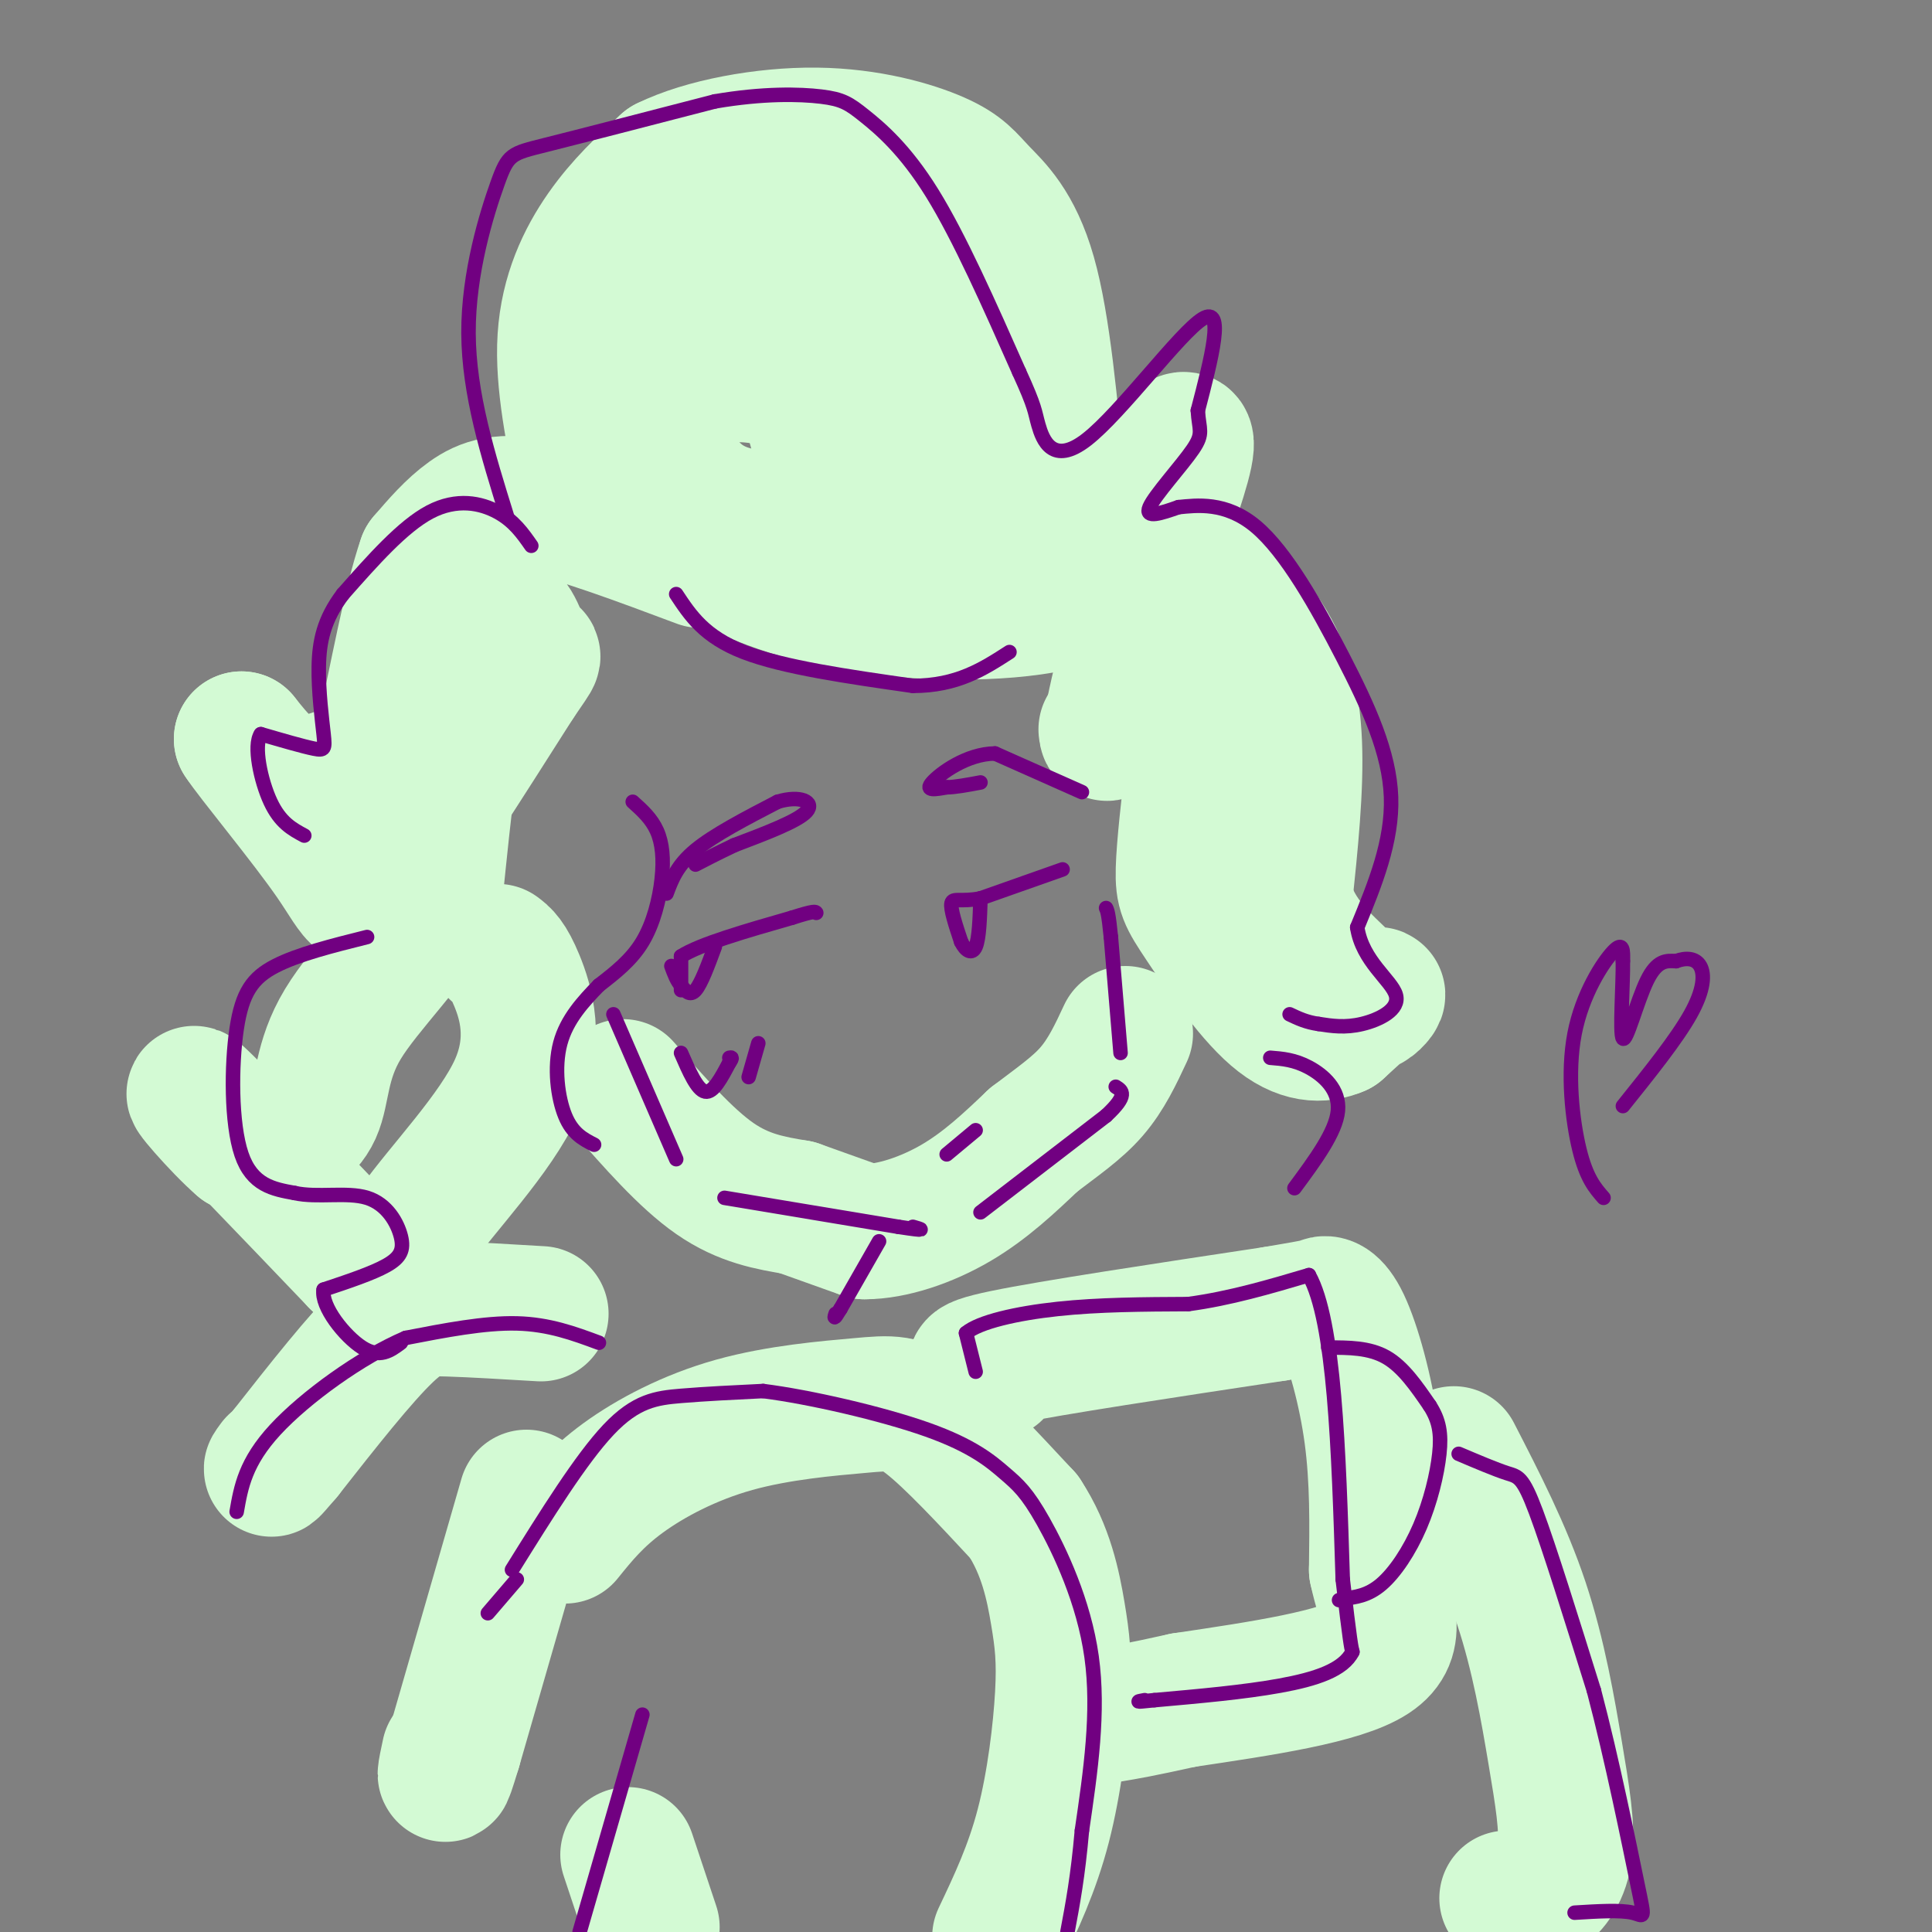 <svg viewBox='0 0 400 400' version='1.1' xmlns='http://www.w3.org/2000/svg' xmlns:xlink='http://www.w3.org/1999/xlink'><rect x="0" y="0" width="400" height="400" fill="#808080" stroke="none"/><g fill='none' stroke='rgb(211,250,212)' stroke-width='28' stroke-linecap='round' stroke-linejoin='round'><path d='M121,101c-2.289,-10.956 -4.578,-21.911 -4,-31c0.578,-9.089 4.022,-16.311 8,-22c3.978,-5.689 8.489,-9.844 13,-14'/><path d='M138,34c7.624,-3.750 20.184,-6.124 31,-6c10.816,0.124 19.889,2.744 25,5c5.111,2.256 6.261,4.146 9,7c2.739,2.854 7.068,6.673 10,17c2.932,10.327 4.466,27.164 6,44'/><path d='M219,101c2.762,8.750 6.667,8.625 12,4c5.333,-4.625 12.095,-13.750 14,-14c1.905,-0.250 -1.048,8.375 -4,17'/><path d='M241,108c-0.922,3.643 -1.229,4.251 -4,7c-2.771,2.749 -8.008,7.640 -19,10c-10.992,2.360 -27.740,2.189 -41,0c-13.260,-2.189 -23.031,-6.397 -31,-11c-7.969,-4.603 -14.134,-9.601 -18,-14c-3.866,-4.399 -5.433,-8.200 -7,-12'/><path d='M121,88c-1.278,-4.421 -0.971,-9.474 8,-17c8.971,-7.526 26.608,-17.526 37,-21c10.392,-3.474 13.541,-0.421 18,5c4.459,5.421 10.230,13.211 16,21'/><path d='M200,76c4.003,7.453 6.011,15.585 3,22c-3.011,6.415 -11.041,11.112 -17,12c-5.959,0.888 -9.845,-2.032 -13,-9c-3.155,-6.968 -5.577,-17.984 -8,-29'/><path d='M165,72c-1.511,-5.604 -1.289,-5.115 2,-3c3.289,2.115 9.644,5.856 15,12c5.356,6.144 9.711,14.693 4,20c-5.711,5.307 -21.489,7.374 -31,6c-9.511,-1.374 -12.756,-6.187 -16,-11'/><path d='M139,96c-3.850,-3.865 -5.474,-8.027 -4,-11c1.474,-2.973 6.044,-4.756 10,-6c3.956,-1.244 7.296,-1.950 13,-1c5.704,0.950 13.773,3.557 21,10c7.227,6.443 13.614,16.721 20,27'/><path d='M199,115c2.178,4.911 -2.378,3.689 1,3c3.378,-0.689 14.689,-0.844 26,-1'/><path d='M226,117c6.900,-1.026 11.148,-3.089 17,-1c5.852,2.089 13.306,8.332 18,15c4.694,6.668 6.627,13.762 7,23c0.373,9.238 -0.813,20.619 -2,32'/><path d='M266,186c2.163,8.443 8.569,13.552 12,17c3.431,3.448 3.885,5.236 5,5c1.115,-0.236 2.890,-2.496 2,-2c-0.890,0.496 -4.445,3.748 -8,7'/><path d='M277,213c-3.343,1.447 -7.700,1.563 -13,-3c-5.300,-4.563 -11.542,-13.805 -15,-19c-3.458,-5.195 -4.131,-6.341 -4,-11c0.131,-4.659 1.065,-12.829 2,-21'/><path d='M247,159c0.938,-5.574 2.282,-9.010 1,-13c-1.282,-3.990 -5.191,-8.536 -8,-11c-2.809,-2.464 -4.517,-2.847 -6,0c-1.483,2.847 -2.742,8.923 -4,15'/><path d='M230,150c-0.833,2.667 -0.917,1.833 -1,1'/><path d='M145,116c-12.467,-4.667 -24.933,-9.333 -33,-11c-8.067,-1.667 -11.733,-0.333 -15,2c-3.267,2.333 -6.133,5.667 -9,9'/><path d='M88,116c-3.013,8.624 -6.045,25.683 -8,34c-1.955,8.317 -2.834,7.893 -6,9c-3.166,1.107 -8.619,3.745 -13,3c-4.381,-0.745 -7.691,-4.872 -11,-9'/><path d='M50,153c2.262,3.536 13.417,16.875 19,25c5.583,8.125 5.595,11.036 11,4c5.405,-7.036 16.202,-24.018 27,-41'/><path d='M107,141c4.815,-7.108 3.352,-4.380 2,-6c-1.352,-1.620 -2.595,-7.590 -5,-7c-2.405,0.590 -5.973,7.740 -8,14c-2.027,6.260 -2.514,11.630 -3,17'/><path d='M93,159c-1.000,7.333 -2.000,17.167 -3,27'/><path d='M90,186c-4.528,9.086 -14.348,18.301 -19,26c-4.652,7.699 -4.137,13.880 -6,18c-1.863,4.120 -6.104,6.177 -9,7c-2.896,0.823 -4.448,0.411 -6,0'/><path d='M50,237c-4.400,-3.733 -12.400,-13.067 -9,-10c3.400,3.067 18.200,18.533 33,34'/><path d='M74,261c6.563,5.100 6.470,0.852 12,-7c5.530,-7.852 16.681,-19.306 21,-29c4.319,-9.694 1.805,-17.627 0,-22c-1.805,-4.373 -2.903,-5.187 -4,-6'/><path d='M129,225c6.500,7.417 13.000,14.833 19,19c6.000,4.167 11.500,5.083 17,6'/><path d='M165,250c5.167,1.833 9.583,3.417 14,5'/><path d='M179,255c5.689,0.022 12.911,-2.422 19,-6c6.089,-3.578 11.044,-8.289 16,-13'/><path d='M214,236c4.844,-3.711 8.956,-6.489 12,-10c3.044,-3.511 5.022,-7.756 7,-12'/><path d='M117,318c3.175,-3.939 6.351,-7.879 12,-12c5.649,-4.121 13.772,-8.424 23,-11c9.228,-2.576 19.561,-3.424 26,-4c6.439,-0.576 8.982,-0.879 14,3c5.018,3.879 12.509,11.939 20,20'/><path d='M212,314c4.584,6.951 6.043,14.327 7,20c0.957,5.673 1.411,9.643 1,17c-0.411,7.357 -1.689,18.102 -4,27c-2.311,8.898 -5.656,15.949 -9,23'/><path d='M135,399c0.000,0.000 -5.000,-15.000 -5,-15'/><path d='M206,284c-3.833,-0.500 -7.667,-1.000 2,-3c9.667,-2.000 32.833,-5.500 56,-9'/><path d='M264,272c10.778,-1.810 9.724,-1.836 10,-2c0.276,-0.164 1.882,-0.467 4,4c2.118,4.467 4.748,13.705 6,23c1.252,9.295 1.126,18.648 1,28'/><path d='M285,325c1.667,7.956 5.333,13.844 -1,18c-6.333,4.156 -22.667,6.578 -39,9'/><path d='M245,352c-9.000,2.000 -12.000,2.500 -15,3'/><path d='M301,301c5.214,10.128 10.427,20.255 14,31c3.573,10.745 5.504,22.107 7,31c1.496,8.893 2.557,15.317 2,20c-0.557,4.683 -2.730,7.624 -5,9c-2.270,1.376 -4.635,1.188 -7,1'/><path d='M112,272c-7.044,-0.422 -14.089,-0.844 -19,-1c-4.911,-0.156 -7.689,-0.044 -13,5c-5.311,5.044 -13.156,15.022 -21,25'/><path d='M59,301c-3.833,4.500 -2.917,3.250 -2,2'/><path d='M109,310c0.000,0.000 -15.000,52.000 -15,52'/><path d='M94,362c-2.667,8.833 -1.833,4.917 -1,1'/></g>
<g fill='none' stroke='rgb(113,0,129)' stroke-width='3' stroke-linecap='round' stroke-linejoin='round'><path d='M127,210c0.000,0.000 13.000,30.000 13,30'/><path d='M150,248c0.000,0.000 36.000,6.000 36,6'/><path d='M186,254c6.500,1.000 4.750,0.500 3,0'/><path d='M203,251c0.000,0.000 26.000,-20.000 26,-20'/><path d='M229,231c4.667,-4.333 3.333,-5.167 2,-6'/><path d='M232,218c0.000,0.000 -2.000,-24.000 -2,-24'/><path d='M230,194c-0.500,-5.000 -0.750,-5.500 -1,-6'/><path d='M202,234c0.000,0.000 -6.000,5.000 -6,5'/><path d='M202,284c0.000,0.000 -2.000,-8.000 -2,-8'/><path d='M200,276c2.711,-2.311 10.489,-4.089 19,-5c8.511,-0.911 17.756,-0.956 27,-1'/><path d='M246,270c8.667,-1.167 16.833,-3.583 25,-6'/><path d='M271,264c5.333,9.500 6.167,36.250 7,63'/><path d='M278,327c1.500,13.000 1.750,14.000 2,15'/><path d='M280,342c-1.867,3.756 -7.533,5.644 -15,7c-7.467,1.356 -16.733,2.178 -26,3'/><path d='M239,352c-4.667,0.500 -3.333,0.250 -2,0'/><path d='M275,279c4.250,0.000 8.500,0.000 12,2c3.500,2.000 6.250,6.000 9,10'/><path d='M296,291c1.986,3.085 2.450,5.796 2,10c-0.450,4.204 -1.813,9.901 -4,15c-2.187,5.099 -5.196,9.600 -8,12c-2.804,2.400 -5.402,2.700 -8,3'/><path d='M278,331c-1.333,0.500 -0.667,0.250 0,0'/><path d='M302,301c3.822,1.622 7.644,3.244 10,4c2.356,0.756 3.244,0.644 6,8c2.756,7.356 7.378,22.178 12,37'/><path d='M330,350c3.810,14.417 7.333,31.958 9,40c1.667,8.042 1.476,6.583 -1,6c-2.476,-0.583 -7.238,-0.292 -12,0'/><path d='M106,325c7.156,-11.489 14.311,-22.978 20,-29c5.689,-6.022 9.911,-6.578 15,-7c5.089,-0.422 11.044,-0.711 17,-1'/><path d='M158,288c9.445,1.185 24.559,4.646 34,8c9.441,3.354 13.211,6.600 16,9c2.789,2.400 4.597,3.954 8,10c3.403,6.046 8.401,16.585 10,28c1.599,11.415 -0.200,23.708 -2,36'/><path d='M224,379c-0.833,9.500 -1.917,15.250 -3,21'/><path d='M133,355c0.000,0.000 -13.000,45.000 -13,45'/><path d='M107,327c0.000,0.000 -6.000,7.000 -6,7'/><path d='M105,107c-3.970,-12.738 -7.940,-25.476 -8,-38c-0.060,-12.524 3.792,-24.833 6,-31c2.208,-6.167 2.774,-6.190 10,-8c7.226,-1.810 21.113,-5.405 35,-9'/><path d='M148,21c10.018,-1.724 17.561,-1.534 22,-1c4.439,0.534 5.772,1.413 9,4c3.228,2.587 8.351,6.882 14,16c5.649,9.118 11.825,23.059 18,37'/><path d='M211,77c3.470,7.574 3.147,8.010 4,11c0.853,2.990 2.884,8.536 10,3c7.116,-5.536 19.319,-22.153 24,-25c4.681,-2.847 1.841,8.077 -1,19'/><path d='M248,85c0.226,4.036 1.292,4.625 -1,8c-2.292,3.375 -7.940,9.536 -9,12c-1.060,2.464 2.470,1.232 6,0'/><path d='M244,105c3.643,-0.354 9.750,-1.239 16,4c6.250,5.239 12.644,16.603 18,27c5.356,10.397 9.673,19.828 10,29c0.327,9.172 -3.337,18.086 -7,27'/><path d='M281,192c1.036,6.988 7.125,10.958 8,14c0.875,3.042 -3.464,5.155 -7,6c-3.536,0.845 -6.268,0.423 -9,0'/><path d='M273,212c-2.500,-0.333 -4.250,-1.167 -6,-2'/><path d='M110,113c-1.800,-2.578 -3.600,-5.156 -7,-7c-3.400,-1.844 -8.400,-2.956 -14,0c-5.600,2.956 -11.800,9.978 -18,17'/><path d='M71,123c-3.974,5.236 -4.911,9.826 -5,15c-0.089,5.174 0.668,10.931 1,14c0.332,3.069 0.238,3.448 -2,3c-2.238,-0.448 -6.619,-1.724 -11,-3'/><path d='M54,152c-1.578,2.333 -0.022,9.667 2,14c2.022,4.333 4.511,5.667 7,7'/><path d='M76,194c-7.161,1.792 -14.321,3.583 -19,6c-4.679,2.417 -6.875,5.458 -8,13c-1.125,7.542 -1.179,19.583 1,26c2.179,6.417 6.589,7.208 11,8'/><path d='M61,247c4.668,1.059 10.839,-0.293 15,1c4.161,1.293 6.313,5.233 7,8c0.687,2.767 -0.089,4.362 -3,6c-2.911,1.638 -7.955,3.319 -13,5'/><path d='M67,267c-0.600,3.489 4.400,9.711 8,12c3.600,2.289 5.800,0.644 8,-1'/><path d='M138,185c1.083,-2.917 2.167,-5.833 6,-9c3.833,-3.167 10.417,-6.583 17,-10'/><path d='M161,166c4.644,-1.422 7.756,0.022 6,2c-1.756,1.978 -8.378,4.489 -15,7'/><path d='M152,175c-3.833,1.833 -5.917,2.917 -8,4'/><path d='M224,164c0.000,0.000 -18.000,-8.000 -18,-8'/><path d='M206,156c-5.822,0.044 -11.378,4.156 -13,6c-1.622,1.844 0.689,1.422 3,1'/><path d='M196,163c1.667,0.000 4.333,-0.500 7,-1'/><path d='M141,205c0.000,0.000 0.000,-7.000 0,-7'/><path d='M141,198c3.833,-2.500 13.417,-5.250 23,-8'/><path d='M164,190c4.667,-1.500 4.833,-1.250 5,-1'/><path d='M220,180c0.000,0.000 -17.000,6.000 -17,6'/><path d='M203,186c-4.067,0.800 -5.733,-0.200 -6,1c-0.267,1.200 0.867,4.600 2,8'/><path d='M199,195c0.933,1.911 2.267,2.689 3,1c0.733,-1.689 0.867,-5.844 1,-10'/><path d='M148,196c-1.417,3.833 -2.833,7.667 -4,9c-1.167,1.333 -2.083,0.167 -3,-1'/><path d='M141,204c-0.833,-0.833 -1.417,-2.417 -2,-4'/><path d='M141,218c1.667,3.833 3.333,7.667 5,8c1.667,0.333 3.333,-2.833 5,-6'/><path d='M151,220c0.833,-1.167 0.417,-1.083 0,-1'/><path d='M157,216c0.000,0.000 -2.000,7.000 -2,7'/><path d='M124,278c-5.167,-1.917 -10.333,-3.833 -17,-4c-6.667,-0.167 -14.833,1.417 -23,3'/><path d='M84,277c-9.222,3.933 -20.778,12.267 -27,19c-6.222,6.733 -7.111,11.867 -8,17'/><path d='M332,248c-1.774,-2.030 -3.548,-4.060 -5,-10c-1.452,-5.940 -2.583,-15.792 -1,-24c1.583,-8.208 5.881,-14.774 8,-17c2.119,-2.226 2.060,-0.113 2,2'/><path d='M336,199c0.083,4.595 -0.708,15.083 0,16c0.708,0.917 2.917,-7.738 5,-12c2.083,-4.262 4.042,-4.131 6,-4'/><path d='M347,199c2.012,-0.762 4.042,-0.667 5,1c0.958,1.667 0.845,4.905 -2,10c-2.845,5.095 -8.423,12.048 -14,19'/><path d='M263,219c2.511,0.200 5.022,0.400 8,2c2.978,1.600 6.422,4.600 6,9c-0.422,4.400 -4.711,10.200 -9,16'/><path d='M182,257c0.000,0.000 -8.000,14.000 -8,14'/><path d='M174,271c-1.500,2.500 -1.250,1.750 -1,1'/><path d='M140,123c2.917,4.417 5.833,8.833 14,12c8.167,3.167 21.583,5.083 35,7'/><path d='M189,142c9.167,0.000 14.583,-3.500 20,-7'/><path d='M131,166c1.935,1.738 3.869,3.476 5,6c1.131,2.524 1.458,5.833 1,10c-0.458,4.167 -1.702,9.190 -4,13c-2.298,3.810 -5.649,6.405 -9,9'/><path d='M124,204c-3.190,3.286 -6.667,7.000 -8,12c-1.333,5.000 -0.524,11.286 1,15c1.524,3.714 3.762,4.857 6,6'/></g>
</svg>